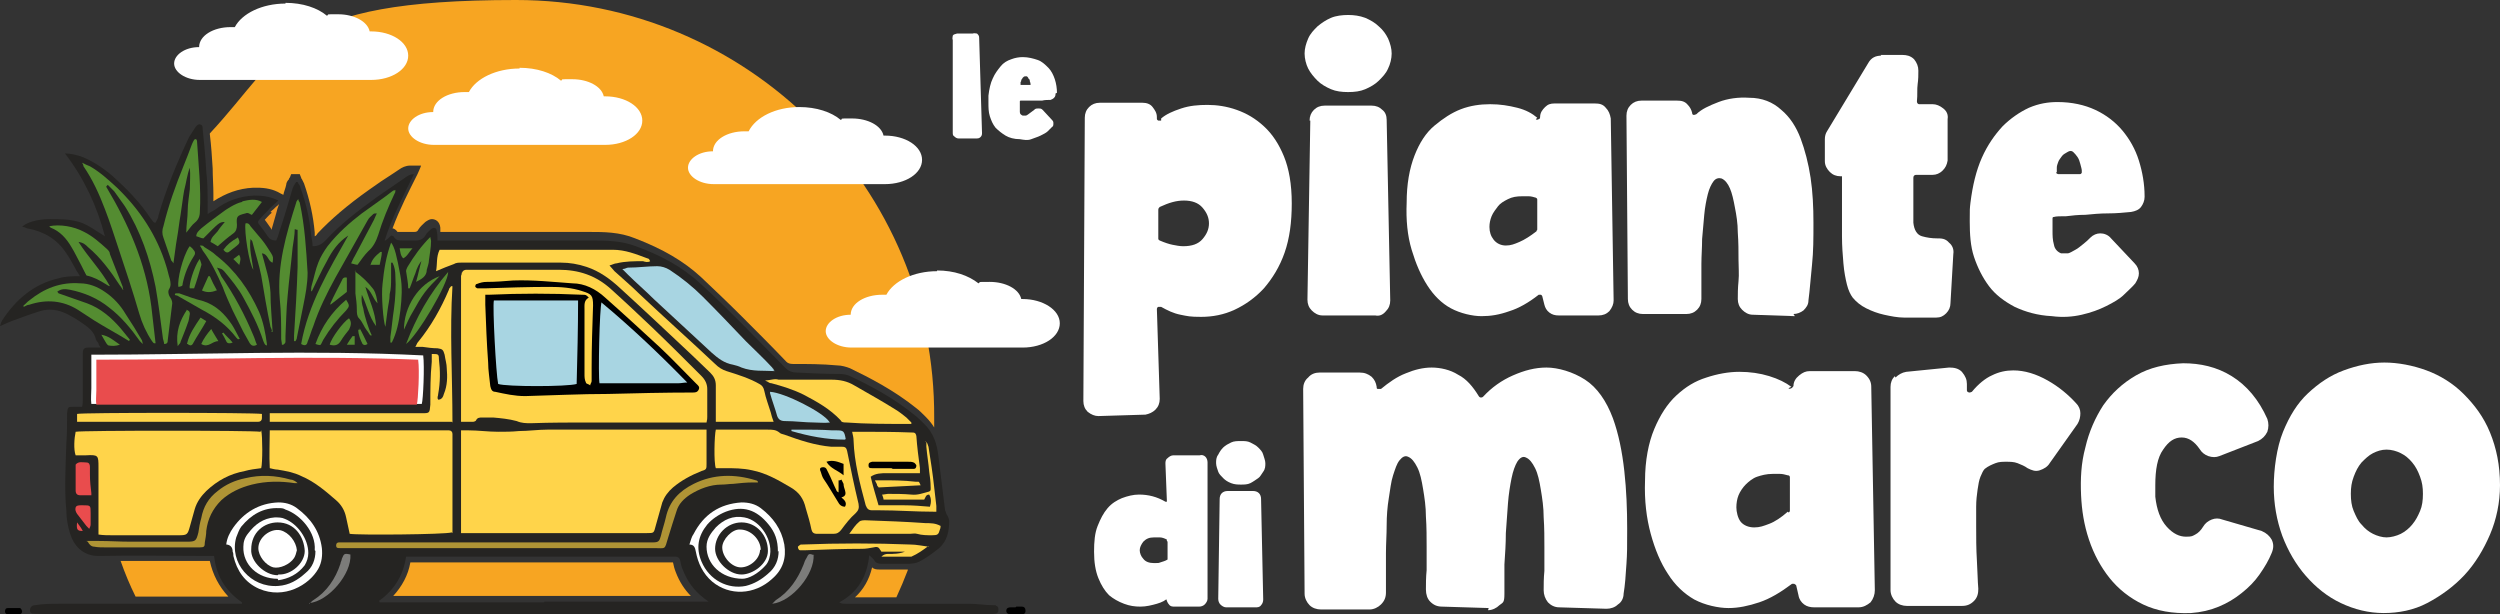 <svg xmlns="http://www.w3.org/2000/svg" id="Livello_2" data-name="Livello 2" viewBox="0 0 350.3 86.1"><rect x="0" y="0" width="350.3" height="86.1" fill="#333333" stroke="none"/><defs><style>      .cls-1 {        fill: #e94c4d;      }      .cls-1, .cls-2, .cls-3, .cls-4, .cls-5, .cls-6, .cls-7, .cls-8, .cls-9, .cls-10, .cls-11 {        stroke-width: 0px;      }      .cls-2 {        fill: #ed9422;      }      .cls-3 {        fill: #000;      }      .cls-4 {        fill: #252422;      }      .cls-5 {        fill: #a8d5e2;      }      .cls-6 {        fill: #ffd44a;      }      .cls-7 {        fill: #af9435;      }      .cls-8 {        fill: #f7a522;      }      .cls-9, .cls-11 {        fill: #fff;      }      .cls-10 {        fill: #548c31;      }      .cls-11 {        isolation: isolate;        opacity: .4;      }    </style></defs><g id="Livello_2-2" data-name="Livello 2-2"><g><g><path class="cls-9" d="M133.5,5c.1-.2.3-.2.6-.3h2.2c.2-.1.4,0,.6,0,.2.2.3.3.3.6l.4,13.3c0,.2,0,.4-.2.6-.2.2-.4.2-.6.2h-2.5c-.2,0-.4-.1-.6-.3-.2-.1-.2-.3-.2-.6V5.6c-.1-.2,0-.4,0-.6h0Z"></path><path class="cls-9" d="M147.9,13.1c0,.2,0,.4-.2.6s-.3.2-.5.3c-.4,0-.8,0-1.2.1-.4,0-.9,0-1.2,0s-.7,0-1.1,0c-.3,0-.5,0-.7,0,0,0-.1,0-.1.1,0,0,0,.1,0,.3,0,.1,0,.2,0,.4,0,.3,0,.5,0,.8s.2.4.4.5c.1,0,.2,0,.4,0,.1,0,.3-.1.4-.2s.3-.2.4-.3c.1-.1.3-.2.4-.3.2-.2.3-.2.6-.2s.4,0,.6.2l1.3,1.4c.2.2.2.3.2.5s0,.4-.2.5c-.2.2-.4.4-.6.6s-.6.4-1,.6-.8.3-1.3.5-1,.1-1.6,0c-.8,0-1.5-.2-2-.5s-1-.7-1.4-1.1c-.4-.5-.6-1-.8-1.6-.2-.6-.2-1.3-.2-1.9s0-.7,0-1c.1-.9.3-1.8.6-2.4.3-.7.7-1.2,1.1-1.7s.9-.8,1.5-1c.5-.2,1.1-.3,1.6-.3.8,0,1.5.2,2.1.4s1.1.7,1.5,1.1.7,1,.9,1.6.3,1.3.3,1.9h0ZM143,11.8s0,0,0,.1c0,0,0,0,.1,0h1.2s0,0,.1,0c0,0,0,0,0-.1,0,0,0-.2-.1-.4,0-.1,0-.3-.2-.4,0-.1-.1-.2-.2-.3-.1,0-.2,0-.3,0s-.2.1-.3.2c0,0-.1.2-.2.3,0,.1,0,.2-.1.3,0,.1,0,.2,0,.3h0Z"></path></g><g><path class="cls-9" d="M163.7,83.7c-.3.4-.9.7-1.6.9s-1.5.4-2.3.4-1.5-.1-2.3-.4-1.5-.7-2.1-1.2c-.6-.6-1.1-1.4-1.5-2.4s-.6-2.2-.6-3.7c0-1.4.1-2.6.5-3.6s.8-1.8,1.4-2.5,1.3-1.1,2-1.4c.8-.3,1.6-.5,2.4-.5,1.3,0,2.5.3,3.7,1,0,0,.1,0,.2,0,0,0,0-.1,0-.2l-.2-5.1c0-.3,0-.6.3-.8.2-.2.5-.4.8-.4h3.7c.3-.1.6,0,.8.2.2.2.3.5.3.8v19.1c0,.3-.2.6-.4.8-.2.2-.5.3-.8.3h-3.4c-.3,0-.6,0-.8-.3-.2-.2-.3-.5-.4-.8v-.5s0,0,0,0ZM163.5,75.6c-.4-.2-.7-.3-1-.3-.3,0-.6,0-.8,0-.7,0-1.1.2-1.5.6-.3.4-.5.8-.5,1.2s.2.9.5,1.2c.3.4.8.6,1.5.6s.6,0,.9-.1.7-.2,1-.4c0,0,0,0,0-.2v-2.2c0,0,0-.2-.1-.2h0Z"></path><path class="cls-9" d="M173.9,61.8c.5,0,.9,0,1.3.2s.8.4,1.1.7.6.6.7,1,.3.8.3,1.2,0,.8-.3,1.2-.4.7-.7.9-.7.5-1.1.7-.9.2-1.3.2-.9,0-1.4-.2-.8-.4-1.1-.7c-.3-.3-.6-.6-.7-.9s-.3-.8-.3-1.2,0-.8.3-1.2c.2-.4.4-.7.7-1s.7-.5,1.1-.7.9-.2,1.4-.2ZM170.9,69.9l-.2,14c0,.3.1.6.3.8.2.2.5.4.8.4h4.1c.3,0,.6,0,.8-.3.2-.2.3-.5.3-.8l-.3-14.1c0-.3-.1-.6-.3-.8-.2-.2-.5-.3-.8-.3h-3.6c-.3,0-.6.1-.8.3s-.3.5-.3.8h0Z"></path></g><g><path class="cls-9" d="M162.7,16.6c.7-.6,1.6-1,2.8-1.4s2.4-.5,3.7-.5,2.7.2,4.1.7,2.6,1.2,3.8,2.3,2.1,2.5,2.8,4.2,1.1,3.9,1.1,6.6c0,2.6-.3,4.9-1,6.9-.7,2-1.7,3.6-2.9,5-1.2,1.3-2.6,2.3-4.1,3s-3.1,1-4.7,1-1.9-.1-2.9-.3-1.8-.6-2.7-1.1c-.1,0-.2,0-.4,0-.1,0-.2.2-.2.3l.4,12.6c0,.6-.2,1.1-.6,1.5s-.9.6-1.4.7l-6.6.2c-.5,0-1-.2-1.5-.6-.4-.4-.6-.9-.6-1.5l.2-39.7c0-.6.2-1.1.6-1.5s.9-.6,1.5-.6h6c.6,0,1.1.2,1.4.6s.6.8.6,1.4v.2c0,.1,0,.2.2.3.1,0,.2,0,.4,0h0ZM162.5,33.7c.7.3,1.3.5,1.8.6.5.1,1,.2,1.5.2,1.2,0,2.1-.3,2.7-1,.6-.7.9-1.4.9-2.2s-.3-1.5-.9-2.2c-.6-.7-1.5-1-2.6-1s-2.1.3-3.4.9c-.1.1-.2.2-.2.4v4c0,.1,0,.2.2.3h0Z"></path><path class="cls-9" d="M188.9,2.1c.8,0,1.6.1,2.4.4.7.3,1.4.7,1.9,1.2.6.5,1,1.1,1.3,1.7.3.7.5,1.4.5,2.1s-.2,1.5-.5,2.1c-.3.7-.8,1.2-1.3,1.7s-1.2.9-1.9,1.2c-.7.3-1.5.4-2.4.4s-1.7-.1-2.4-.4c-.7-.3-1.4-.7-1.9-1.2s-1-1.1-1.3-1.7c-.3-.6-.5-1.4-.5-2.1s.2-1.4.5-2.1c.3-.7.8-1.2,1.3-1.7.6-.5,1.2-.9,1.9-1.2s1.6-.4,2.4-.4ZM183.6,16.9l-.4,25.1c0,.6.2,1.1.6,1.5.4.4.9.7,1.5.7h7.4c.5.1,1,0,1.5-.6.4-.4.6-.9.6-1.5l-.5-25.3c0-.6-.2-1.1-.6-1.4-.4-.4-.9-.6-1.5-.6h-6.6c-.6,0-1.1.2-1.5.6-.4.4-.6.9-.6,1.5h0Z"></path><path class="cls-9" d="M215.2,16.7c.1.1.2.1.4,0,.1,0,.2-.1.2-.3h0c0-.6.3-1,.7-1.4s.8-.5,1.3-.5h5.7c.6,0,1.1.1,1.5.6.4.4.6.9.7,1.5l.4,25.5c0,.5-.2,1-.6,1.5-.4.4-.9.6-1.5.6h-5.6c-.5,0-.9-.1-1.3-.4s-.6-.7-.7-1.1l-.3-1.2c0,0-.1-.2-.2-.2,0,0-.2,0-.3,0-1.4,1.1-2.8,1.9-4.1,2.3-1.4.5-2.6.7-3.9.7s-3-.4-4.3-1.1-2.4-1.8-3.3-3.2c-.9-1.4-1.6-3-2.2-5s-.8-4.2-.7-6.6c0-2.6.4-4.8,1.1-6.6.7-1.8,1.6-3.2,2.8-4.2s2.4-1.8,3.7-2.3,2.7-.7,4.1-.7,2.6.2,3.8.5,2.1.8,2.8,1.4h0ZM215.3,32.3c.1,0,.1-.1.1-.2v-4.1c0-.1,0-.2-.2-.3-.3-.1-.7-.2-1-.2-.3,0-.6,0-.9,0-.8,0-1.4.1-2,.4s-1.1.6-1.4,1-.7.9-.9,1.4c-.2.5-.3,1-.3,1.5,0,.7.2,1.3.6,1.8s1,.8,1.7.8,1.2-.2,1.9-.5c.7-.3,1.5-.8,2.4-1.5h0Z"></path><path class="cls-9" d="M251.5,44.3l-5.9-.2c-.6,0-1.1-.3-1.5-.7-.4-.4-.6-.9-.6-1.5,0-.7,0-1.5.1-2.5s0-1.9,0-3,0-2.5-.1-3.8c0-1.3-.2-2.5-.4-3.5-.2-1.1-.4-2-.7-2.7s-.7-1.2-1.2-1.4c-.4-.1-.8,0-1.1.4-.3.4-.6,1-.8,1.8-.2.8-.4,1.8-.5,2.9-.1,1.1-.2,2.2-.3,3.4,0,1.2-.1,2.4-.1,3.5s0,2.2,0,3.2v1.7c0,.6-.2,1.1-.6,1.5-.4.4-.9.6-1.5.6h-6.1c-.6,0-1.1-.2-1.5-.6s-.6-.9-.6-1.5l-.2-25.7c0-.6.2-1.1.6-1.5.4-.4.9-.6,1.5-.6h5c.6,0,1.1.1,1.5.6.3.3.5.7.6,1.1,0,.2.1.3.2.3.1,0,.2,0,.4-.1.7-.7,1.8-1.2,3.1-1.7s2.8-.7,4.3-.6c1.8,0,3.3.6,4.5,1.7,1.2,1,2.1,2.4,2.7,4,.6,1.6,1.1,3.5,1.4,5.5s.4,4.1.4,6.3,0,4-.2,5.9-.3,3.5-.5,5c0,.6-.3,1-.7,1.4-.4.3-.9.5-1.4.5h0Z"></path><path class="cls-9" d="M263.5,7.7h3.1c.5,0,1.1.1,1.6.6.4.5.6,1,.6,1.6,0,.6,0,1.2-.1,1.9s0,1.5-.1,2.4c0,0,0,.2.1.3,0,0,.1.1.2.1h1.9c.5,0,1,.2,1.5.6.5.4.7.9.6,1.5v5.8c-.1.6-.3,1-.7,1.4s-.9.6-1.4.6h-2.3c-.2,0-.4.1-.4.4,0,.7,0,1.4,0,2,0,.6,0,1.2,0,1.8s0,1.1,0,1.5c0,.4,0,.8,0,1,.1,1,.5,1.7,1.2,1.9s1.4.3,2.1.3c.6,0,1.2,0,1.7.6.5.4.7,1,.6,1.6l-.4,6.9c0,.5-.2,1-.6,1.4s-.8.6-1.4.6c-.3,0-.6,0-.9,0h-1c-.8,0-1.7,0-2.6,0s-1.9-.2-2.8-.4-1.7-.5-2.5-.9c-.8-.4-1.4-.9-1.9-1.5-.3-.4-.6-1-.8-1.8s-.4-1.8-.5-3-.2-2.4-.2-3.8c0-1.4,0-2.9,0-4.4v-2c0-.7,0-1.3,0-2h-.2c-.6,0-1.1-.2-1.5-.6-.4-.4-.7-.9-.7-1.5v-3.1c0-.4.1-.8.3-1.1l5.8-9.6c.4-.7,1-1,1.8-1h0Z"></path><path class="cls-9" d="M300.5,27.6c0,.5-.2,1-.5,1.4s-.8.6-1.4.7c-1,.1-2.1.2-3.2.2-1.1,0-2.2.1-3.2.2-1,0-1.9.1-2.7.2-.8,0-1.4,0-1.7.1-.2,0-.2.1-.2.3,0,.2,0,.4,0,.7,0,.3,0,.6,0,.9,0,.7,0,1.3.2,2,.1.6.5,1,1,1.2.3,0,.6,0,.9,0s.7-.3,1.1-.5.7-.5,1.1-.8.7-.6,1-.9c.4-.4.9-.6,1.4-.6s1.1.2,1.5.7l3.3,3.5c.4.4.6.9.6,1.4s-.2.9-.5,1.4c-.4.5-1,1-1.6,1.6s-1.5,1.1-2.5,1.6c-1,.5-2.1.9-3.4,1.2-1.3.3-2.7.4-4.2.2-2-.1-3.7-.6-5.2-1.3-1.5-.8-2.7-1.7-3.6-2.9-.9-1.2-1.6-2.6-2.1-4.1s-.6-3.2-.6-5,0-1.7.1-2.6c.3-2.4.8-4.5,1.6-6.3.8-1.8,1.8-3.2,2.9-4.4,1.1-1.1,2.4-2,3.7-2.6,1.4-.6,2.7-.8,4-.8,2,0,3.8.4,5.3,1.1s2.8,1.7,3.8,2.9,1.8,2.6,2.3,4.2c.5,1.6.8,3.3.8,5h0ZM288.1,24.1c0,.1,0,.2.1.2.1.1.2.1.2.1h3c.1,0,.2,0,.3-.2,0,0,0-.2,0-.3,0-.2-.1-.5-.2-.9-.1-.4-.2-.7-.4-1-.2-.3-.4-.5-.6-.7-.2-.2-.5-.2-.8,0s-.6.3-.8.6-.4.5-.5.8c-.1.3-.2.5-.2.8,0,.3,0,.5,0,.7h0Z"></path></g><g><path class="cls-9" d="M208.6,85.2l-6.5-.2c-.7,0-1.2-.2-1.7-.7-.4-.4-.6-1-.6-1.7,0-.8,0-1.7.1-2.7,0-1,0-2.1,0-3.3s0-2.8-.1-4.2c0-1.4-.2-2.7-.4-3.9-.2-1.2-.4-2.2-.8-3s-.8-1.3-1.3-1.5c-.4-.2-.8,0-1.2.5s-.6,1.2-.9,2.1-.4,2-.6,3.2-.3,2.5-.3,3.8c0,1.3-.1,2.6-.1,3.9,0,1.3,0,2.5,0,3.6v1.9c0,.7-.2,1.2-.7,1.7-.4.4-1,.7-1.6.7h-6.8c-.6,0-1.2-.2-1.6-.6s-.7-1-.7-1.6l-.2-28.7c0-.6.2-1.2.7-1.6.4-.5,1-.7,1.6-.7h5.6c.7,0,1.2.2,1.7.6.4.4.6.8.7,1.4,0,.2,0,.3.2.3.1,0,.2,0,.4,0,1.1-.9,2.2-1.7,3.5-2.2,1.2-.5,2.4-.8,3.6-.8s2.6.3,3.7,1c1.2.6,2.1,1.7,2.9,3,0,0,.1.2.3.2,0,0,.2,0,.3-.1,1.2-1.3,2.6-2.3,4.2-3,1.6-.7,3.1-1.1,4.7-1.1s3.7.6,5.4,1.7c1.7,1.1,3,3,3.9,5.4.8,2.2,1.3,4.7,1.6,7.4.3,2.7.4,5.4.4,8.1s0,3.4-.1,4.9c-.1,1.6-.2,3-.4,4.2,0,.6-.3,1.2-.8,1.5-.4.4-1,.6-1.6.6l-6.6-.2c-.7,0-1.2-.3-1.6-.7-.4-.5-.6-1.1-.6-1.7,0-.8,0-1.7.1-2.7,0-1,0-2.1,0-3.3s0-2.8-.1-4.2c0-1.4-.2-2.7-.4-3.9-.2-1.2-.4-2.2-.8-3s-.8-1.3-1.3-1.5c-.4-.2-.8,0-1.2.6-.3.5-.6,1.3-.8,2.3-.2,1-.4,2.2-.5,3.5-.1,1.3-.2,2.7-.3,4.2,0,1.5-.1,2.9-.2,4.4,0,1.5,0,2.8,0,4.1s-.2,1.2-.7,1.6c-.4.4-1,.7-1.6.7h0Z"></path><path class="cls-9" d="M250.6,54.4c.1.1.2.1.4,0,.1,0,.2-.2.3-.3h0c0-.6.3-1.1.8-1.5s.9-.6,1.5-.6h6.3c.6,0,1.2.2,1.6.6.5.5.7,1,.7,1.6l.5,28.5c0,.6-.2,1.2-.6,1.7-.5.4-1,.7-1.7.7h-6.2c-.5,0-1-.1-1.4-.4-.4-.3-.7-.7-.8-1.3l-.3-1.3c0-.1-.1-.2-.3-.3,0,0-.2,0-.3,0-1.6,1.2-3.1,2.1-4.6,2.6s-2.9.8-4.3.8-3.3-.4-4.8-1.2c-1.4-.8-2.7-2-3.7-3.6-1-1.5-1.8-3.4-2.4-5.6-.6-2.2-.9-4.7-.8-7.4,0-2.9.5-5.4,1.3-7.3s1.8-3.5,3.1-4.7,2.6-2,4.2-2.5c1.5-.5,3.1-.8,4.6-.8s2.9.2,4.2.6,2.3.9,3.1,1.5h0ZM250.6,71.8c.1,0,.2-.1.2-.3v-4.6c0-.2-.1-.3-.3-.3-.4-.1-.7-.2-1.1-.2s-.7,0-1,0c-.9,0-1.6.2-2.2.4s-1.2.7-1.6,1.1c-.4.4-.8,1-1,1.5s-.3,1.1-.3,1.7.2,1.5.6,2,1.1.8,1.9.8,1.3-.2,2.1-.5c.8-.3,1.7-.9,2.6-1.7h0Z"></path><path class="cls-9" d="M265.6,52.9c.4-.4.9-.7,1.5-.8l6-.6c.7,0,1.3.1,1.8.6.5.6.7,1.1.7,1.7v.8c0,.2,0,.3.3.4.1,0,.2,0,.4-.1.9-1.1,1.9-1.9,2.8-2.3,1-.5,2-.7,3-.7,1.6,0,3.2.5,4.8,1.4s2.9,2,4,3.2c.4.4.6.9.6,1.4s-.1,1-.4,1.5l-3.9,5.5c-.3.5-.8.8-1.4,1s-1.1,0-1.7-.3c-.4-.3-.9-.5-1.4-.7-.5-.2-1.1-.2-1.6-.2s-1,0-1.5.2c-.5.2-1,.4-1.5.8-.2.2-.4.6-.6,1.1s-.3,1.1-.4,1.8-.2,1.5-.2,2.4,0,1.8,0,2.7c0,1.6,0,3.2.1,4.8s.1,2.9.2,4c0,.6-.1,1.2-.6,1.7-.5.5-1,.7-1.7.7h-7.7c-.6,0-1.2-.2-1.6-.6s-.7-1-.7-1.6v-28.5c0-.6.2-1.1.6-1.5h0Z"></path><path class="cls-9" d="M316.4,61.8l-5.4,2.1c-.5.2-1,.2-1.6,0-.5-.2-.9-.5-1.2-1-.7-1-1.5-1.6-2.5-1.6s-1.8.5-2.6,1.7c-.8,1.1-1.1,2.8-1.1,5v.8c0,.3,0,.5,0,.8.2,1.8.7,3.2,1.6,4.2.9,1,1.8,1.4,2.7,1.4s.9-.1,1.3-.3c.4-.2.8-.6,1.1-1.1.3-.5.7-.8,1.2-1,.5-.2,1-.2,1.5,0l5.5,1.6c.7.3,1.1.7,1.4,1.2.3.6.3,1.2,0,1.9-.4,1-1,2-1.7,3-.7,1-1.5,1.8-2.5,2.6-1,.8-2,1.4-3.2,1.9-1.2.5-2.5.8-3.9.9-2.6.1-4.8-.3-6.7-1.2s-3.5-2.2-4.7-3.7-2.2-3.3-2.9-5.4-1-4.1-1.1-6.2c-.1-2.3,0-4.5.6-6.7.5-2.2,1.4-4.2,2.5-5.9,1.2-1.7,2.7-3.1,4.6-4.2s4.1-1.6,6.6-1.7c2.4,0,4.7.5,6.8,1.8,2.1,1.3,3.8,3.3,5,6,.2.6.2,1.2,0,1.8-.3.6-.7,1-1.3,1.3h0Z"></path><path class="cls-9" d="M350.3,68c0,2.4-.5,4.8-1.4,6.9s-2.1,4.1-3.6,5.7c-1.5,1.6-3.3,2.9-5.2,3.9s-4,1.4-6.1,1.4-4.1-.5-6-1.4c-1.9-.9-3.5-2.2-4.9-3.8s-2.5-3.5-3.3-5.6c-.8-2.2-1.2-4.5-1.2-6.9s.4-5.5,1.3-7.7,2-4,3.5-5.4,3.1-2.5,5-3.2,3.8-1.1,5.7-1.1,4,.4,5.9,1.1,3.7,1.8,5.2,3.3,2.8,3.2,3.7,5.4,1.4,4.6,1.4,7.4h0ZM334.4,63c-.7,0-1.3.2-1.9.5s-1.1.8-1.6,1.3c-.5.6-.8,1.2-1.1,2s-.4,1.5-.4,2.4.1,1.7.4,2.4c.3.7.6,1.4,1.1,1.9.5.6,1,1,1.6,1.3.6.3,1.3.5,1.9.5s1.4-.2,2-.5,1.2-.8,1.6-1.3c.5-.6.8-1.2,1.1-1.9s.4-1.5.4-2.4-.1-1.6-.4-2.4c-.3-.8-.6-1.4-1.1-2s-1-1-1.6-1.3c-.6-.3-1.3-.5-2-.5Z"></path></g></g><path class="cls-3" d="M42.8,19v-.6h0v.6h0Z"></path><g><g><path class="cls-8" d="M58.1,78.8c-.2,0-.4,0-.6,0-.3,1.8-1.2,3.4-2.4,4.7h21c5.3,0,10.5,0,15.8,0h4.9c-.9-.9-1.6-2-2.1-3.3-.2-.5-.3-.9-.4-1.4h-20.4s-5.2,0-5.2,0c-3.6,0-7.1,0-10.7,0"></path><path class="cls-8" d="M29.4,18.8c.2,1.6.3,3.2.4,4.8,0,1.2.1,2.4.1,3.5,0,.4,0,.7,0,1.1,1.7-1.1,3.5-1.8,5.6-1.9.2,0,.3,0,.5,0,1.2,0,2.3.2,3.3.8l.4.2c.1-.5.3-.9.4-1.4,0-.3.2-.6.4-.8,0,0,0-.2.1-.2l.2-.5h1.2s.2.5.2.5c0,0,0,.1.1.2.1.2.2.4.3.6.8,2.3,1.3,4.6,1.5,6.9,0,.2,0,.4,0,.5.1,0,.3-.2.4-.4,1.9-2,4.1-3.9,7.2-6.1,1.1-.8,2.3-1.6,3.4-2.3l.9-.6c.3-.2.8-.5,1.5-.5s.2,0,.3,0h1.2c0,.1-.5,1.2-.5,1.2-1.2,2.4-2.5,4.9-3.5,7.6h0c.2,0,.5.2.7.5,0,0,0,0,.3,0h.1c.4,0,.8,0,1.2,0h.7c.4,0,.5-.1.6-.3.3-.5.7-.8,1-1.1.3-.2.6-.4.9-.4.5,0,1.1.3,1.2,1.2,0,.2,0,.4,0,.6h4.8c3.2,0,6.4,0,9.6,0h6.4c2.1,0,4.3,0,6.5.9,3.9,1.5,6.8,3.2,9.2,5.4,1.9,1.8,3.7,3.5,5.8,5.6,2.1,2.1,4.2,4.2,6.2,6.3.2.2.5.3.9.3,2,0,4.1,0,6.2.2.6,0,1.3.2,1.8.4,2.7,1.3,6.2,3.1,9.3,5.6.4.3.8.7,1.1,1l.2.2c.5.5.9,1,1.2,1.5,0-.5,0-.9,0-1.3C131.1,26.3,104.8,0,72.3,0S40.1,7.2,29.4,18.7h0c0,.1,0,.1,0,.1Z"></path><path class="cls-2" d="M38.1,29.8c-.4.3-.7.7-1,1,0,0,0,0,0,0,.4.5.7,1,1,1.4,0,0,0-.1,0-.2.2-.7.4-1.4.6-2.1.1-.4.2-.8.4-1.3,0,0-.1.1-.2.2-.3.2-.5.5-.8.7l-.2.2h0Z"></path><path class="cls-8" d="M127.2,79.8c-.4,0-.7,0-1.1,0h-2.8c-.4,0-.8,0-1.1-.3-.4,1.7-1.2,3.1-2.4,4.2h5.8c.6-1.3,1.1-2.5,1.6-3.8h0,0Z"></path><path class="cls-2" d="M21.5,29.2h0s0,0,0,0c0,0,0,0,0,0h0Z"></path><path class="cls-8" d="M32,83.6c-1.3-1.4-2.2-3.1-2.6-5h-.5c-1.5,0-2.9,0-4.3,0-1.4,0-2.9,0-4.3,0s-2.4,0-3.4,0c.6,1.7,1.3,3.4,2.1,5h13Z"></path></g><path class="cls-9" d="M72.8,9.6c-3.3,0-6.1,1.4-7.1,3.3-.2,0-.4,0-.6,0-2.4,0-4.4,1.2-4.4,2.8-2,0-3.5,1.1-3.5,2.3s1.6,2.3,3.6,2.3h24c2.9,0,5.2-1.5,5.2-3.4s-2.3-3.4-5.2-3.4h-.2c-.3-1.4-2.2-2.4-4.4-2.4s-1.1,0-1.6.2c-1.3-1.1-3.4-1.8-5.8-1.8h0Z"></path><polygon class="cls-10" points="6 31.2 7.1 32.2 9.2 34.1 12.6 39.4 16.1 41 18 42.2 18 40.5 15.8 34.5 13.5 32.6 11 31.2 6 31.2"></polygon><path class="cls-4" d="M139.6,84.8c-.1,0-.3,0-.4,0-1.1,0-2.3-.2-3.4-.2-5.8,0-11.6,0-17.3,0-.3,0-.6,0-.9-.2,2.6-1.4,3.9-3.6,4.2-6.6.3.3.6.5.7.7.2.4.6.5,1,.5,1.3,0,2.5,0,3.8,0,.5,0,1.1-.1,1.5-.3,1-.5,1.9-1.2,2.8-1.9,1.1-1,1.4-2.3,1.4-3.8,0-.3-.2-.7-.4-1,0-.2-.2-.4-.2-.7-.3-2.4-.6-4.9-.9-7.3-.2-1.8-.7-3.4-2.1-4.7-.4-.4-.8-.8-1.2-1.1-2.8-2.3-5.9-4-9.1-5.5-.4-.2-.9-.3-1.4-.3-2,0-4.1-.1-6.1-.2-.6,0-1.1-.2-1.5-.6-2.1-2.1-4.1-4.2-6.2-6.3-1.9-1.9-3.8-3.8-5.8-5.6-2.6-2.4-5.7-4-9-5.2-2.1-.8-4.2-.8-6.4-.8-6.8,0-13.7,0-20.5,0s-.5,0-.9,0c0-.5,0-.9-.1-1.3,0-.5-.4-.6-.8-.3-.3.3-.6.5-.8.9-.3.5-.8.7-1.3.7-.6,0-1.3,0-1.9,0-.5,0-.9,0-1.2-.5,0-.1-.3-.2-.4-.2-.3.3-.5.5-.8.7,0,0,0,0-.1,0,1-3.2,2.6-6.2,4.1-9.3-.5,0-.8.2-1.1.4-1.4,1-2.8,1.9-4.2,2.9-2.5,1.8-5,3.7-7.1,6-.5.5-1,.8-1.8.8,0-.5-.1-1-.2-1.5-.2-2.3-.7-4.5-1.5-6.7,0-.3-.3-.5-.4-.8h-.2c-.2.3-.4.6-.5.9-.6,2.1-1.2,4.1-1.9,6.2-.1.4-.2.7-.4,1.1-.6,0-.9-.2-1.2-.6-.3-.5-.7-1-1-1.4-.4-.5-.5-.6,0-1.1.4-.5.9-.9,1.3-1.4.4-.4.8-.7,1.2-1.1-1.2-.6-2.3-.7-3.4-.7-2,.1-3.8.7-5.5,2-.3.2-.6.3-1,.6v-1.1c0-1.6,0-3.3-.2-4.9-.1-2-.3-3.9-.5-5.9,0-.2,0-.5-.2-.6-.3-.2-.6,0-.8.3-.3.5-.6.9-.9,1.4-1.7,3.6-3.2,7.2-4.3,11,0,.3-.2.6-.4,1-.2,0-.2,0-.3-.1-.1-.1-.2-.3-.4-.5-1.5-2.3-3.4-4.2-5.4-6-1.3-1.1-2.8-2.1-4.4-2.7-.7-.2-1.4-.4-2.2-.4,2.7,3.5,4.5,7.4,5.6,11.6-1.2-.7-2.3-1.6-3.6-2-1.4-.4-2.7-.4-4.1-.4-1.8,0-3.4.5-3.9,1.1.3,0,.5.1.7.2,2.3.4,4.2,1.5,5.5,3.5.5.7.9,1.5,1.3,2.2,0,.1.4.6.6,1-1,0-2,0-3,.3-3.5.8-6,3-7.9,5.9-.1.2-.2.4-.3.8.7-.3,1.1-.5,1.6-.7,1.4-.5,2.7-1,4-1.4,1.3-.4,2.6-.2,3.8.4.8.4,1.6.9,2.3,1.4.7.5,1.4,1,1.7,2,0,.3.3.5.4.7,0,.2.1.3.3.6-.6,0-1.1,0-1.7,0-.6,0-.8.2-.8.8v6.5c0,.3,0,.6-.1,1h-1.1c-.9,0-.9,0-1,.9,0,1.4,0,2.8-.1,4.2-.1,3.2-.3,6.4,0,9.5,0,1,.2,2.1.5,3.1.5,1.7,1.8,3.3,4.2,3.2,4.9-.1,9.8,0,14.8,0h1.2c.3,2.8,1.6,4.9,3.9,6.5v.2c-.4,0-.7,0-1,0-8.2,0-16.4,0-24.6,0-1.1,0-2.3,0-3.4.2-.4,0-.7.3-.7.7s.2.5.7.5c1.4,0,2.8.2,4.1.2h95.6c10.6,0,21.1,0,31.7,0,1,0,2,0,3.1-.2.3,0,.5-.2.5-.5,0-.3,0-.6-.4-.6h0ZM17.3,40.7c-.2-.2-.3-.5-.5-.7-1.3-2-2.7-3.9-4.5-5.4-.3-.3-.6-.6-1.3-.7,1.4,2.2,3.2,4,4.4,6.2-.2,0-.4-.2-.6-.3-.8-.5-1.7-1-2.7-1.2-.2-.4-.6-1.2-.7-1.4-.5-.9-.9-1.8-1.4-2.6-.7-1.2-1.6-2.2-2.9-2.7,0,0-.1-.1-.2-.2,1.5-.3,3.4,0,4.9.8,1.2.6,2.2,1.5,3.2,2.4.2.2.4.4.4.7.6,1.5,1.2,3.1,1.8,4.6,0,.1,0,.3.1.4,0,0-.1,0-.1,0h0ZM76.2,84.4c-7.7,0-15.3,0-23,0,0,0,0-.1-.1-.2,2.1-1.5,3.4-3.5,3.8-6.2.4,0,.9,0,1.3,0,5.3,0,10.6,0,15.8,0,6.7,0,13.3,0,20,0s.4,0,.7,0c.3,0,.5.2.6.5.1.5.2,1,.4,1.4.6,1.5,1.5,2.8,2.8,3.8.2.2.4.3.8.6-7.8,0-15.4,0-23,0h0Z"></path><path class="cls-3" d="M142.4,85c.3,0,.6,0,.8,0,.3,0,.5.2.5.6,0,.3-.2.5-.5.5-.5,0-1,0-1.6,0-.3,0-.6-.2-.6-.5,0-.4.3-.5.6-.5h.7Z"></path><path class="cls-3" d="M1.9,86.1c-.3,0-.5,0-.8,0-.2,0-.4-.2-.4-.4,0-.3.1-.5.4-.5.6,0,1.1,0,1.7,0,.1,0,.3.3.3.5,0,.2-.2.4-.4.4-.2,0-.5,0-.8,0Z"></path><path class="cls-6" d="M99,60.2c0,.2,0,.4,0,.6,0,1.4,0,2.8,0,4.2,0,.7,0,.8-.7,1-1.5.6-2.8,1.3-4,2.3-.7.6-1.2,1.3-1.5,2.1-.3,1.1-.6,2.1-.9,3.2-.3,1.1-.2,1.1-1.3,1.1-8.4,0-16.8,0-25.1,0-.3,0-.6,0-.9,0v-14.4c.3,0,.7,0,1,0,1.4,0,2.8.2,4.2.2,1,0,1.9,0,2.9-.1,1.3,0,2.7-.2,4-.2,7.2,0,14.5,0,21.7,0s.5,0,.8,0h0Z"></path><path class="cls-9" d="M59.3,49.8c.2,1.5,0,6.2-.2,6.8H12.8c-.1-.7,0-1.5,0-2.2,0-.8,0-1.6,0-2.4,0-.8,0-1.5,0-2.3,15.6,0,31-.7,46.5.1Z"></path><path class="cls-1" d="M58.6,50.5c.2,1.3,0,5.6-.2,6.2H13.5c-.1-.6,0-1.3,0-2s0-1.4,0-2.2c0-.7,0-1.4,0-2.1,15.1,0,30.1-.6,45.1,0Z"></path><path class="cls-6" d="M63.3,74.6c-.9.3-13.2.4-14.3.2-.2-.8-.3-1.5-.5-2.3-.2-1-.7-1.8-1.4-2.4-1.5-1.3-3-2.6-4.9-3.4-1-.5-2.1-.7-3.3-.9-.3,0-.7-.1-1.1-.2-.1-1.8,0-3.5,0-5.3.4,0,.7,0,1,0,7.9,0,15.8,0,23.6,0,.2,0,.3,0,.5,0,.3,0,.5.2.5.5v13.9h0Z"></path><path class="cls-6" d="M36.6,60.3c.2.8.2,4.6,0,5.3-.8.1-1.6.2-2.3.4-2.1.4-3.8,1.3-5.4,2.8-.7.7-1.3,1.5-1.6,2.5-.2.8-.5,1.7-.7,2.5-.3,1.1-.4,1.2-1.5,1.2-3.1,0-6.2,0-9.4,0-.6,0-1.2,0-1.9-.1v-1c0-2.8,0-5.6,0-8.4,0-1.7,0-1.8-1.8-1.7h-1.4c-.3-.8-.2-2.4,0-3.3.9-.2,24.8-.2,25.9,0h0Z"></path><path class="cls-6" d="M64.6,59.1c0-.5,0-.9,0-1.3,0-5.5,0-11,0-16.6s0-1.8.1-2.7c0-.5.3-.7.7-.7.2,0,.4,0,.6,0,4.1,0,8.2,0,12.3,0,2.8,0,5.2.8,7.3,2.7,2,1.8,3.9,3.6,5.8,5.4,2.3,2.2,4.6,4.5,6.9,6.8.5.5.8,1.1.8,1.8,0,1.3,0,2.6,0,3.9,0,.2,0,.4-.1.8h-1.1c-5,0-10.1,0-15.1,0-2.8,0-5.6,0-8.4.1-.7,0-1.3,0-2-.3-1.1-.3-2.2-.4-3.3-.5-.5,0-1,0-1.5,0-.4,0-.7,0-.9.4,0,.1-.3.2-.4.2-.5,0-1,0-1.7,0h0Z"></path><path class="cls-6" d="M100.3,65.6c-.3-.8-.2-4.6,0-5.4.3,0,.6,0,.9,0,2.1,0,4.2,0,6.4,0,.6,0,1.1,0,1.6.4.2.2.4.2.7.3,2.2.8,4.3,1.5,6.6,1.7.5,0,1,0,1.5,0s.6.2.7.6c.5,2.5,1,4.9,1.6,7.4.1.6,0,.9-.4,1.3-.8.7-1.4,1.5-2,2.3-.3.4-.6.6-1.1.6-.8,0-1.6,0-2.3,0-.5,0-.7-.2-.8-.6-.2-1-.5-2-.8-3-.3-1.3-.9-2.2-2.1-2.9-1.7-1-3.4-2-5.4-2.4-1.3-.3-2.6-.3-3.9-.3-.3,0-.7,0-.9,0h0Z"></path><path class="cls-6" d="M108.1,59.1h-7.8c0-.4,0-.7,0-1,0-1.3,0-2.7,0-4.1,0-.8-.3-1.3-.8-1.8-.8-.8-1.7-1.6-2.5-2.4-3.4-3.2-6.8-6.4-10.2-9.5-1.3-1.2-2.8-2.3-4.6-2.9-1.2-.4-2.4-.6-3.6-.6h-11.8c-.8,0-1.5,0-2.2,0-.3,0-.7,0-1,.2-.8.3-1.6.6-2.5,1,.2-1,0-2,.5-3h.8c7,0,14,0,21.1,0,.8,0,1.6,0,2.4,0,1.7,0,3.2.6,4.8,1.2,0,0,.2,0,.3.2,0,0,0,0,.1.2-.3.2-.7.1-1,0-1.2,0-2.5,0-3.7.3-.3,0-.6.2-1,.3.3.3.5.6.7.8,1.2,1.1,2.4,2.1,3.5,3.2,3.5,3.3,7.1,6.5,10.6,9.8.5.5,1,.8,1.6,1,1.6.5,3.2,1,4.6,1.8.4.2.6.5.7,1,.2,1,.6,2,.9,3,.1.4.2.8.4,1.3h0Z"></path><path class="cls-5" d="M108.6,52c-1.6-.1-3.1.1-4.7-.5-.4-.2-.8-.3-1.2-.4-1.2-.2-2.1-.9-3-1.7-2.7-2.5-5.4-5-8.1-7.5-1.2-1.2-2.5-2.3-3.7-3.5-.2-.2-.4-.4-.7-.7.4,0,.6-.2.8-.2,1.4,0,2.8-.2,4.1-.2.6,0,1.2.2,1.7.5,1.7,1.1,3.3,2.4,4.7,3.8,2,2,4,4.1,6,6.2,1.2,1.2,2.5,2.4,3.7,3.7,0,0,.1.2.2.2,0,0,0,.1,0,.2Z"></path><path class="cls-10" d="M14.9,26.2c3.1,5.2,5.5,10.6,6.3,16.7.2,1.7.4,3.5.6,5.2h-.2c-.1,0-.2-.2-.3-.3-.8-1.2-1.4-2.5-1.8-3.9-.9-3.1-1.9-6.1-2.9-9.1-.6-1.8-1.2-3.7-1.9-5.5-.8-2.1-1.7-4.1-3-6,0,0,0-.2-.2-.5.4.2.8.4,1.1.5,1.4.8,2.6,1.9,3.8,3,3.2,3.1,5.6,6.7,6.9,11,.2.6.3,1.2.5,1.8.1.5.2.9-.1,1.4-.2.3-.1.8.1,1.1.3.4.4.8.3,1.2-.2,1.7-.4,3.3-.6,4.9,0,.2,0,.5-.5.5,0-.3-.2-.7-.2-1-.3-2.3-.6-4.7-1-7-.8-4-2.1-7.8-4.3-11.3-.5-.7-1-1.4-1.5-2.1-.3-.3-.6-.6-.9-.9,0,0-.1.1-.2.2h0Z"></path><path class="cls-6" d="M129.6,61.8c.4.2.4.6.5.8.3,1.9.6,3.8.8,5.7.1.8.2,1.7.3,2.6,0,.3,0,.5,0,.8-.2,0-.3,0-.4,0-2.5,0-5.1-.2-7.6-.2-.3,0-.7,0-1,0-.5,0-.7-.2-.9-.7-.8-3-1.6-6-1.7-9.1,0-.4-.1-.7-.2-1.2.3,0,.6,0,.8,0,2.5,0,5,0,7.5.1.4,0,.6,0,.7.5.1,1.5.3,3,.5,4.5,0,.2,0,.4,0,.7-.3,0-.6,0-.9,0-1.2,0-2.5,0-3.7,0-.8,0-1.6,0-2.3.5.3,1.3.7,2.6,1.1,4,1.2,0,2.4,0,3.6,0,1.2,0,2.4.1,3.6.2.2-.6.2-1.2-.1-1.7-.5,0-.5.4-.7.7h-5.7c0-.2-.1-.4-.2-.7.3,0,.6-.1.8-.1,1.1,0,2.2,0,3.3.1.9.1,1.6-.2,2.4-.4.4-.1.3-.4.3-.7,0-.7-.1-1.4-.2-2.1-.1-1.2-.3-2.3-.4-3.5,0-.2,0-.3,0-.6h0Z"></path><path class="cls-6" d="M63.3,59.1h-25.5c0-.4,0-.7,0-1.2h21.3c1.1,0,1.1,0,1.2-1.2,0-2,0-4,.2-6,0-.4,0-.8,0-1.1.9,0,1,0,1,.7.2,1.6.2,3.3-.1,4.9,0,.3-.2.5,0,.8.5,0,.7-.4.8-.8.5-1.2.5-2.4.4-3.6,0-.6-.2-1.2-.3-1.9-.2-.7-.3-.8-1-.9-.7,0-1.4-.1-2.1-.2-.3,0-.6,0-1,0,.2-.3.2-.5.4-.7,1.8-2.2,3.2-4.7,4.3-7.3,0-.2.2-.3.3-.5,0,0,0,0,.2,0-.4,6.3,0,12.6,0,19.1h0Z"></path><path class="cls-6" d="M127.7,59.4c-.4,0-.7,0-.9,0-2.7,0-5.5,0-8.2-.2-.3,0-.7,0-.8-.3-1.5-1.6-3.3-2.6-5.2-3.6-1.4-.7-3-1.2-4.5-1.6-.2,0-.4-.1-.5-.2,0,0-.1,0-.4-.2.8,0,1.3-.3,1.9-.1.3,0,.7,0,1.1,0,2.1,0,4.2,0,6.3,0,1.2,0,2.2.2,3.2.8,1.9,1.1,3.9,2.2,5.8,3.4.5.3,1,.7,1.5,1.1.2.2.4.4.7.7h0Z"></path><path class="cls-7" d="M106.2,67.6c-.2,0-.5,0-.7,0-.9,0-1.9.1-2.8.2-.5,0-1,.1-1.6.1-1.6,0-3.1.6-4.4,1.4-.9.6-1.6,1.3-1.9,2.3-.4,1.2-.8,2.5-1.2,3.8-.5,1.7-.3,1.4-1.9,1.4-14.5,0-29,0-43.4,0h-.7c-.3,0-.5,0-.5-.4,0-.3.2-.4.4-.4.4,0,.8,0,1.2,0,5.7,0,11.3,0,17,0,8.3,0,16.6,0,24.9,0,.3,0,.6,0,.9,0,.8,0,.9-.2,1.1-.9.2-.9.5-1.7.7-2.6.5-2.3,1.9-3.7,3.9-4.7,2.8-1.4,5.8-1.4,8.7-.5,0,0,.2,0,.3.2,0,0,0,.1,0,.2h0Z"></path><path class="cls-10" d="M43.6,40.7c0-.2,0-.5.1-.8.3-1,.5-2.1.9-3.1.3-.8.8-1.6,1.3-2.3,1.4-1.8,3.1-3.3,4.8-4.6,1.5-1.1,3-2.1,4.4-3.2,0,0,.2,0,.3-.1,0,.2,0,.4-.1.5-.9,1.9-1.7,3.8-2.3,5.8-.3.9-.7,1.7-1.4,2.3-.5.5-1,1.2-1.5,1.9-.2,0-.5-.1-.9-.2.2-.4.3-.7.5-1,.9-1.7,1.8-3.4,2.7-5.1.1-.2.2-.5.4-.9-.2,0-.4,0-.5.1-.3.3-.6.5-.8.9-1.5,2.7-3,5.3-4.5,8-1.2,2.2-2.3,4.4-3.1,6.8-.3.7-.5,1.5-.8,2.2-.1.5-.4.6-.9.3,1-5.6,3.9-10.4,6.6-15.2-1.4.9-2.3,2.2-3,3.6-.8,1.4-1.4,2.8-2.1,4.2h-.1Z"></path><path class="cls-10" d="M41.3,32.1c0,.9-.2,1.8-.3,2.6-.2,2.2-.5,4.5-.7,6.8-.2,1.9-.2,3.8-.3,5.6,0,.3,0,.6,0,.8,0,.2-.2.3-.3.4,0,0-.1,0-.2,0,0-.3-.1-.6-.1-.8,0-1.9,0-3.8-.2-5.6-.4-4.7.9-9.1,2.3-13.5,0-.1.1-.3.3-.5,0,.3.2.4.2.5.7,3.2.9,6.5,1.1,9.8,0,1.6-.3,3.1-.6,4.6-.3,1.5-.6,3-.9,4.5,0,.2-.1.3-.2.5,0,0-.1,0-.2,0,0-.3,0-.5,0-.8.2-3.2.4-6.4.5-9.6,0-1.5,0-3.1,0-4.6,0-.2,0-.4,0-.6h-.1,0Z"></path><path class="cls-10" d="M27.5,19.4c0,.1,0,.2.1.3.2,3.3.6,6.7.4,10,0,.6-.2,1.1-.7,1.5-.4.3-.7.8-1.2,1.4,0-1.1.2-2.1.2-3.1,0-1,.2-2,.3-3,0-1,.1-2,0-3-.4,1-.5,2.1-.8,3.2-.2,1.1-.3,2.2-.5,3.4-.2,1.1-.3,2.2-.5,3.3-.2,1.1-.3,2.2-.5,3.5-.1-.2-.2-.3-.3-.4-.4-1.1-.7-2.1-1.1-3.2-.2-.5-.2-1.1,0-1.6.7-2.9,1.7-5.7,2.8-8.4.4-1,.8-2,1.2-3.1.1-.2.2-.5.4-.7,0,0,.1,0,.2,0h0Z"></path><path class="cls-10" d="M12.2,42.5c1.9.7,3.4,2,4.7,3.5.4.5.9,1.1,1.3,1.6,0,0-.1.1-.1.2-1.6-1-3.3-1.9-4.9-2.9-.8-.5-1.5-1-2.3-1.5-2.1-1.3-4.4-1.5-6.8-.7-.3,0-.5.2-.8.3,0,0,0-.1,0-.2.3-.2.5-.5.8-.7,2.1-1.7,4.4-2.6,7.1-2.4,1.3,0,2.5.5,3.5,1.2,1.2.8,2.2,1.9,2.9,3.1.8,1.2,1.6,2.5,2.3,3.7,0,.1.1.3.1.5-.1-.1-.3-.3-.4-.4-1.2-1.7-2.6-3.4-4.3-4.7-1.6-1.3-3.5-2.1-5.5-2.5-.6-.1-1.2-.2-1.8.3.1,0,.2.2.2.2"></path><path class="cls-6" d="M36.7,58c0,.2,0,.4,0,.6,0,.3-.2.5-.5.5-.3,0-.7,0-1,0H10.8v-1.1c.6-.2,24.6-.2,25.9,0h0Z"></path><path class="cls-9" d="M96.6,76.3c.2-.6.3-1.1.6-1.5,1.4-2.7,3.6-4.2,6.7-4.4,1,0,1.9.2,2.7.8,1.7,1.3,2.9,2.9,3.3,5.1.3,1.9-.2,3.5-1.7,4.8-2.5,2.3-6,2.4-8.4.4-1.3-1.1-2-2.6-2.3-4.2-.1-.5-.2-1-.9-1h0Z"></path><path class="cls-9" d="M31.7,76.3c.1-.9.5-1.7,1-2.4,1.5-2.1,3.6-3.4,6.3-3.5.9,0,1.8.2,2.6.8,1.9,1.4,3.2,3.2,3.5,5.6.1,1,0,2-.5,2.9-1.3,2.3-4.8,4.3-8.3,2.8-2-.9-3.1-2.5-3.6-4.6,0-.2,0-.4-.1-.6,0-.5-.2-.9-.8-1h0Z"></path><path class="cls-7" d="M12.1,75.8c.7,0,1.2,0,1.8,0,1.4,0,2.9.1,4.3.1,2.6,0,5.2,0,7.8,0h.2c1.2,0,1.3-.1,1.6-1.3.1-.7.2-1.3.4-2,.3-1.6,1-2.8,2.3-3.8,1.1-.9,2.4-1.5,3.9-1.8,2.1-.5,4.2-.4,6.3.2.3,0,.7.2,1,.5-.1,0-.3,0-.4,0-2-.3-4-.3-6,.2-1.6.4-3.1,1.1-4.3,2.2-1.2,1.2-1.9,2.6-2.1,4.3,0,.5-.1,1-.2,1.6,0,.6-.1.7-.7.7-.8,0-1.6,0-2.4,0h-10.9c-.5,0-1,0-1.5-.1-.4,0-.7-.3-.9-.7h0Z"></path><path class="cls-10" d="M30.4,37.5c.3.5.4.8.6,1.2,1.8,2.6,3.3,5.4,4.5,8.3.2.4.3.9.5,1.3-.5.3-.8.1-1-.2-.3-.5-.6-1.1-.9-1.6-.5-1-1-2-1.5-3-.5-1.1-1-2.2-1.4-3.3-.8-1.8-1.6-3.5-2.8-5.1-.1-.2-.2-.4-.4-.7.3,0,.5,0,.6.2.6.4,1.2.7,1.7,1.2,2.7,2.1,4.6,4.8,6,7.9.6,1.4.9,3,1.1,4.5,0,0,0,.1,0,.2-.3,0-.4-.4-.5-.6-.7-2.2-1.7-4.1-2.8-6.1-.7-1.3-1.7-2.5-2.7-3.7-.3-.3-.3-.3-1-.5h0Z"></path><path class="cls-6" d="M131.8,73.5c0,.2,0,.5-.1.7-.2.7-.3.8-1.1.8-.7,0-1.4,0-2.1-.2-.3-.1-.7,0-1,0-2.5,0-5,0-7.5,0-.3,0-.6,0-1,0,.5-.7.9-1.3,1.4-1.7.2-.2.6-.2.9-.2,2.8.1,5.6.2,8.4.4.7,0,1.4,0,2.1.4h0Z"></path><path class="cls-6" d="M130.1,76.5c-.8.6-1.5,1.1-2.4,1.5,0,0-.2,0-.3,0-1,0-2,0-3.1,0-.2,0-.5,0-.8,0,.6-.6,1.2-.3,1.7-.4.5,0,1.1-.1,1.6-.3h-3.3c0,0-.1-.2-.2-.3-.2-.4-.5-.4-.9-.3-.5.1-1.1.2-1.6.2-2.6,0-5.2.1-7.9.2-.3,0-.6,0-.8,0-.2,0-.3-.3-.3-.5,0,0,.2-.2.4-.3,0,0,.2,0,.2,0,5.1-.2,10.2-.2,15.2,0,.8,0,1.7.2,2.5.3v.2s0,0,0,0Z"></path><path class="cls-10" d="M34,28.2c.9-.2,1.8-.4,2.7.1-.5.6-.9,1.2-1.4,1.8-.2,0-.5-.4-.9-.2-1.2.3-1.3.4-1.2,1.6,0,.5-.1.9-.5,1.2-.7.5-1.4,1.1-2.2,1.8-.3-.2-.6-.4-1-.6.1-.7.6-1,1-1.5.3-.5.7-.9,1-1.3-.8,0-.9.2-3,2.3-.3,0-.6-.2-1-.3,0-.5.4-.8.7-1.1,1.1-.9,2.2-1.7,3.3-2.5,0,0,1.4-1,2.4-1.2h0Z"></path><path class="cls-10" d="M54.7,48.1c0-.3,0-.6,0-.9.2-1.3.3-2.6.5-3.9.2-1.5.3-3.1.2-4.6,0-.7-.1-1.3-.4-1.9h-.2c0,.8,0,1.5,0,2.2,0,.7,0,1.5-.2,2.2,0,.8-.2,1.5-.3,2.3-.1.7-.2,1.5-.3,2.3-.3-.7-.6-4.5-.4-6,.2-2,.5-3.9,1.2-5.8.5.6.8,1.9,1.3,4.6.3,1.6.2,3.2,0,4.9-.2,1.6-.5,3.1-1.2,4.5,0,0-.2,0-.2,0Z"></path><path class="cls-5" d="M116.3,59.2c-.8.1-1.5,0-2.2,0-1.3,0-2.7-.2-4.1-.2-.6,0-.9-.2-1.1-.7-.3-1.1-.7-2.1-1-3.2,0,0,0-.2,0-.2,2,.1,7.5,2.9,8.3,4.2h0Z"></path><path class="cls-10" d="M38.1,46.4c0-.2-.1-.4-.2-.6-.5-2.4-.9-4.8-1.3-7.2-.3-1.5-.8-3-1.2-4.6,0-.2-.2-.4-.3-.5-.2,1.4.2,2.8.4,4.3-.6-.8-1.3-5.4-1.1-6.5.4-.1.6.2.7.4.5.6,1.1,1.3,1.6,1.9.5.6.9,1.3,1.3,1.9.3.5.3.6.2,1.3-.7-.2-.6-1.2-1.5-1.3.5,1.9,1.1,3.7,1.2,5.5,0,1.8.2,3.7.3,5.5,0,0,0,0-.2,0h0Z"></path><path class="cls-10" d="M49.7,38c1.1.8,1.9,1.6,2.6,2.5.4.6.5,1.3.6,2-.7-.7-.8-1.7-1.7-2.3.5,1.8,1.4,3.5,1.5,5.5-1-1.3-1.3-3-2-4.4-.1.7,0,1.3.2,1.9.1.7.3,1.3.5,2,.2.6.4,1.2.7,1.8,0,0,0,0-.2,0-.2-.2-.3-.5-.5-.7-.4-.5-.6-1.2-1.1-1.7-.3-.3-.3-.8-.3-1.2,0-.8-.1-1.5-.2-2.3,0-.8,0-1.6,0-2.4,0-.2,0-.4,0-.8Z"></path><path class="cls-10" d="M59.3,36.3c-.6.6-.9,1.3-1.1,2-.3.7-.5,1.4-.8,2.1h-.2c0-.8-.2-1.6-.3-2.4,0-.2.1-.4.2-.6.9-1.5,1.9-2.9,3.2-4.2,0,.2.1.4.1.6,0,.9-.2,1.8-.3,2.7,0,.4-.2.9-.3,1.3,0,.9-.7,1.3-1.5,1.7.3-1,.5-2.1.8-3.1h0Z"></path><path class="cls-1" d="M12.8,69.4c-.5,0-1,0-1.5,0-.5,0-.7-.2-.7-.7,0-1.1,0-2.3,0-3.4s0-.2,0-.2c.4-.5,1-.3,1.5-.3.4,0,.5.3.5.6,0,.4,0,.7,0,1.1,0,.9.1,1.8.2,2.6,0,0,0,.2,0,.3h0Z"></path><path class="cls-10" d="M56.9,48.2c1.4-3.7,3.3-7.1,5.9-10.1,0,1.7-4.3,8.9-5.9,10.1Z"></path><path class="cls-10" d="M33.4,47.6c-.1-.1-.2-.2-.3-.3-1.3-1.7-2.9-2.9-4.8-3.9-1.2-.7-2.3-1.3-3.5-2-.1,0-.2,0-.3-.1,0,0,0-.1.1-.2.1,0,.3,0,.5,0,1.1.4,2.2.8,3.4,1.1,1.8.6,3,1.8,4,3.3.4.6.7,1.3,1.1,2,0,0,0,0-.2,0h0Z"></path><path class="cls-11" d="M114,77.7c.2,2.7-3,6.6-5.8,6.9.2-.2.4-.4.5-.5,1.9-1.2,3.1-3,3.9-5,.1-.3.2-.6.4-.9.3-.6.3-.7,1.1-.4Z"></path><path class="cls-11" d="M43.3,84.6c.3-.2.4-.4.6-.5,1.9-1.2,3.1-3,3.8-5.1,0-.2.2-.5.2-.7.3-.7.3-.8,1.2-.6.2,2.7-3.1,6.6-5.8,6.8Z"></path><path class="cls-10" d="M44.2,48.2c.9-2.5,2.3-4.5,4.3-6.2.5.8.5.9,0,1.5-1.2,1.2-2.3,2.6-3.2,4.1-.1.2-.2.4-.3.6-.1.2-.2.2-.8,0Z"></path><path class="cls-5" d="M118.4,61.6c-2.6,0-5.1-.5-7.5-1.2,0,0,0-.1,0-.2h1.3c1.5,0,2.9,0,4.4.1h.6c1,0,1.1.1,1.3,1.2h0Z"></path><path class="cls-10" d="M56.6,46.2c0-3.2,2-6.4,5-7.5-.8.8-1.5,1.5-2.1,2.3-.6.8-1.1,1.7-1.6,2.6-.5.8-.9,1.7-1.3,2.6Z"></path><path class="cls-1" d="M12.5,74.1c-.3-.3-.5-.5-.7-.8-.3-.4-.7-.9-1-1.3-.2-.3-.3-.6-.2-.9.1-.3.5-.3.8-.3h.2c1.1,0,1.1,0,1.1,1.1,0,.5,0,1,0,1.5,0,.2,0,.3-.2.7Z"></path><path class="cls-10" d="M26.6,34.5c.2.2.4.3.5.5.3.3.3.6,0,1-.7,1.1-1.2,2.3-1.5,3.7,0,.4-.1.4-.6.5-.2-1,.6-4.2,1.5-5.6Z"></path><path class="cls-10" d="M46.2,48.3c.2-.9,1.9-3.2,2.7-3.7.4.5.3,1,0,1.6-.4.5-.8,1-1.1,1.5-.4.7-.9.8-1.6.6h0Z"></path><path class="cls-6" d="M123.1,68.3c0-.1-.2-.2-.2-.3,0-.2-.2-.4-.3-.7.3,0,.5,0,.8,0,1.6,0,3.2,0,4.9.2.1,0,.3,0,.4,0,.1,0,.2.3.3.5"></path><path class="cls-10" d="M26.1,43.4c.3.1.5.2.5.6-.1.4-.1.9-.3,1.3-.3.9-.7,1.8-1,2.6,0,.2-.2.3-.4.6-.3-2,.3-3.6,1.3-5.1h0Z"></path><path class="cls-10" d="M26.2,48.2c.3-1.4,1.1-2.5,1.9-3.7.3.2.5.3.8.5-.6,1.1-1.3,2.1-1.9,3.2-.2.3-.5.2-.7,0h0Z"></path><path class="cls-10" d="M46.3,42.5c.5-1.1,1.1-2.2,1.6-3.2.1-.3.3-.5.7-.4v2c-.8.6-1.5,1.2-2.3,1.8,0,0,0,0,0,0Z"></path><path class="cls-10" d="M28,36.3c.1.4.3.7.2.9-.3,1-.6,2.1-1,3.2-.2,0-.5,0-.6,0-.2-.4.6-3,1.3-4Z"></path><path class="cls-10" d="M30.3,40.7c-.7.3-1.4.3-2,0,.3-.7.6-1.3.9-2h.2c.3.7.6,1.3,1,2h0Z"></path><path class="cls-10" d="M29.6,46.1c.3.6.6,1,1,1.7-.9,0-1.4,1-2.4.4.3-.7.8-1.4,1.4-2.1h0Z"></path><path class="cls-10" d="M33.3,33.2c.4.8.3.9-.2,1.3-.3.2-.6.5-.9.7-.3.3-.6.2-.9-.2.5-.7,1.1-1.2,2-1.7h0Z"></path><path class="cls-10" d="M14.2,46.9c1.1.2,1.7.8,2.6,1.4-.6.2-1.1.2-1.6.1-.1,0-.2-.2-.3-.3-.2-.3-.4-.7-.7-1.2Z"></path><path class="cls-10" d="M51.9,37.2c.2-.9.8-1.4,1.4-1.9,0,0,.1,0,.2,0,0,.6-.2,1.2-.3,1.8h-1.2Z"></path><path class="cls-10" d="M57.8,34.8c-.5.5-.7,1.1-1.3,1.4-.4-.4-.4-.9-.5-1.4h1.8,0Z"></path><path class="cls-10" d="M50.4,46c.4.7.7,1.4,1.1,2.2-.3.2-.5.2-.7,0-.3-.6-.6-1.3-.6-2,0,0,.1,0,.2,0h0Z"></path><path class="cls-10" d="M31.3,46.6c.4.5.9.9,1.3,1.4-.5.2-.8.1-.9-.2-.2-.4-.4-.8-.6-1.1,0,0,.1,0,.2-.1Z"></path><path class="cls-10" d="M49.7,47.3c0,.3,0,.6,0,1-.3,0-.6,0-1.1,0,.3-.5.5-.8.8-1.2,0,0,.2,0,.3,0h0Z"></path><path class="cls-10" d="M33.5,37.1c-.3-.3-.5-.5-.8-.8.3-.2.5-.4.8-.6.3.5.2.8,0,1.5h0Z"></path><path class="cls-1" d="M10.8,73.2c.3.4.6.8.8,1.2-.8,0-.9-.2-.8-1.2Z"></path><path class="cls-3" d="M68,41.3c.2,0,.4,0,.5,0,4.4-.2,8.7-.2,13.1,0,.5,0,.5,0,.9.4-.7.4-.6,1-.6,1.7,0,3,0,6,0,9,0,.4,0,.8.2,1.2,0,.2.4.2.6.4,0-.2.2-.4.2-.6,0-.6,0-1.3,0-1.9,0-2.9.1-5.8.2-8.7,0-1.4-.2-1.6-1.5-2-1.5-.5-3-.6-4.6-.6-2.9,0-5.9.1-8.9.2-.4,0-.8,0-1.2,0-.1,0-.3-.2-.3-.2,0-.1,0-.4.2-.4.5-.2.9-.3,1.4-.3,1.2,0,2.5-.1,3.7-.2,2.8-.1,5.5.2,8.3.4,1.7,0,3.3.8,4.6,2,2.6,2.3,5.2,4.7,7.7,7,1.7,1.6,3.3,3.3,4.9,4.9,0,0,.1.1.2.2.2.2.5.4.3.8-.2.4-.5.4-.9.4-3.9,0-7.9.1-11.8.2-3.9,0-7.7.2-11.6.3-1.5,0-2.8-.3-4.2-.6-.5,0-.6-.4-.7-.8-.1-1.1-.3-2.2-.3-3.3-.2-2.7-.3-5.4-.4-8.1,0-.4,0-.8,0-1.2h0Z"></path><path class="cls-3" d="M117.9,67.2c.1.2.2.4.3.6,0,.3.1.6.2.9.1.4.2.8-.5,1,.5.4.8.8.5,1.3-.5,0-.8-.3-1-.7-.7-1.1-1.3-2.2-2-3.2-.2-.3-.3-.7-.4-1-.1-.2-.2-.5.1-.6.3-.1.6,0,.7.2.1.2.2.4.3.6.4.8.7,1.6,1.1,2.4,0,.1.1.2.3.3v-1.7h.2c0,0,0,0,0,0Z"></path><path class="cls-3" d="M118.2,65v1.6c-.8-.7-1.8-.9-2.4-1.9.9-.3,1.6,0,2.4.3Z"></path><path class="cls-3" d="M124.9,65.6h-2.7c-.3,0-.5,0-.5-.4,0-.4.2-.4.5-.5.1,0,.3,0,.4,0,1.5,0,3,0,4.6,0,.3,0,.6,0,.8.1.1,0,.3.2.4.4,0,.3-.1.5-.4.5-.4,0-.8,0-1.2,0-.6,0-1.2,0-1.7,0h0Z"></path><path class="cls-4" d="M109.1,77.2c0,1.2-.4,2.3-1.5,3.2-.9.8-1.9,1.4-3.1,1.7-2.5.5-5.1-.8-6.2-3.4-.8-1.9-.5-3.6.8-5.2.7-.8,1.6-1.4,2.6-1.8,2.4-.9,4.3-.3,6,1.8.9,1.1,1.3,2.2,1.3,3.8h0Z"></path><path class="cls-4" d="M44.2,77.2c0,1.2-.4,2.3-1.4,3.1-1.1,1-2.3,1.7-3.8,1.8-3.9.3-6.9-3.3-5.9-6.8.2-.5.4-1.1.7-1.5,1.4-1.7,3.1-2.7,5.3-2.6.3,0,.6,0,.9.2,2.1.7,4.3,3.2,4.1,5.7h0Z"></path><path class="cls-5" d="M80.8,53.8c-1.3.4-9.9.4-11,0-.3-1.4-.8-10.8-.6-11.7h11.8c0,3.9-.1,7.8-.2,11.7Z"></path><path class="cls-5" d="M84.3,42.4c4.2,3.5,8.1,7.2,12,11.2-.5,0-.8.1-1.2.1-2.1,0-4.2,0-6.3,0-1.2,0-2.5,0-3.7,0-.4,0-.8,0-1.1,0-.2-1,0-10.6.3-11.4h0Z"></path><path class="cls-9" d="M104.1,81.1c-3.1,0-5.1-2.1-5.1-4.5,0-1.1.6-1.9,1.3-2.7,1.1-1.1,2.4-1.7,4-1.4,2.3.4,4.2,3.4,3.5,5.7-.1.4-.3.8-.6,1.1-1,1.1-2.3,1.8-3.2,1.8h0Z"></path><path class="cls-9" d="M38.9,81.1c-2.8,0-4.9-2-4.8-4.5,0-.7.2-1.3.7-1.9.9-1.2,2.1-2.1,3.7-2.2.5,0,1,0,1.4.2,1.8.7,3.3,2.8,3.3,4.8,0,.6-.2,1.2-.5,1.7-1,1.3-2.3,1.9-3.7,2.1Z"></path><path class="cls-4" d="M107.6,77.2c0,1.8-2.1,3.3-3.7,3.3-1.8,0-3.7-1.9-3.7-3.6,0-2,1.7-3.7,3.7-3.7,2.1,0,3.7,1.8,3.7,4Z"></path><path class="cls-4" d="M38.9,80.6c-1.8,0-3.8-1.9-3.7-3.6,0-2.5,1.9-3.8,3.7-3.8,2.4,0,3.7,2,3.8,4,0,1.7-1.9,3.4-3.7,3.3h0Z"></path><path class="cls-9" d="M106.5,77c0,1.3-1.4,2.5-2.7,2.5-1.3,0-2.6-1.5-2.6-2.8,0-1.1,1.4-2.6,2.5-2.5,1.5,0,2.9,1.4,2.9,2.9h0Z"></path><path class="cls-9" d="M41.6,77.1c-.1.4-.2.8-.4,1.1-.6.9-2,1.5-2.9,1.3-1.1-.3-2.1-1.6-2.1-2.7,0-1.5,1.7-2.8,3.1-2.5,1.2.3,2.2,1.6,2.3,2.8Z"></path><path class="cls-9" d="M40,.5c-3.3,0-6.1,1.4-7.1,3.3-.2,0-.4,0-.6,0-2.4,0-4.4,1.2-4.4,2.8-2,0-3.5,1.1-3.5,2.3s1.6,2.3,3.6,2.3h24c2.9,0,5.2-1.5,5.2-3.4s-2.3-3.4-5.2-3.4h-.2c-.3-1.4-2.2-2.4-4.4-2.4s-1.1,0-1.6.2c-1.3-1.1-3.4-1.8-5.8-1.8h0Z"></path><path class="cls-9" d="M112,15c-3.3,0-6.1,1.4-7.1,3.4-.2,0-.4,0-.6,0-2.4,0-4.4,1.2-4.4,2.8-2,0-3.5,1.1-3.5,2.3s1.6,2.3,3.6,2.3h24c2.9,0,5.2-1.5,5.2-3.4s-2.3-3.4-5.2-3.4h-.2c-.3-1.4-2.2-2.4-4.4-2.4s-1.1,0-1.6.2c-1.3-1.1-3.4-1.8-5.8-1.8h0Z"></path><path class="cls-9" d="M131.3,38c-3.3,0-6.1,1.4-7.1,3.3-.2,0-.4,0-.6,0-2.4,0-4.4,1.2-4.4,2.8-2,0-3.5,1.1-3.5,2.3s1.6,2.3,3.6,2.3h24c2.9,0,5.2-1.5,5.2-3.4s-2.4-3.4-5.2-3.4h-.2c-.3-1.4-2.2-2.4-4.4-2.4s-1.1,0-1.6.2c-1.4-1.1-3.4-1.8-5.8-1.8h0Z"></path></g></g></svg>